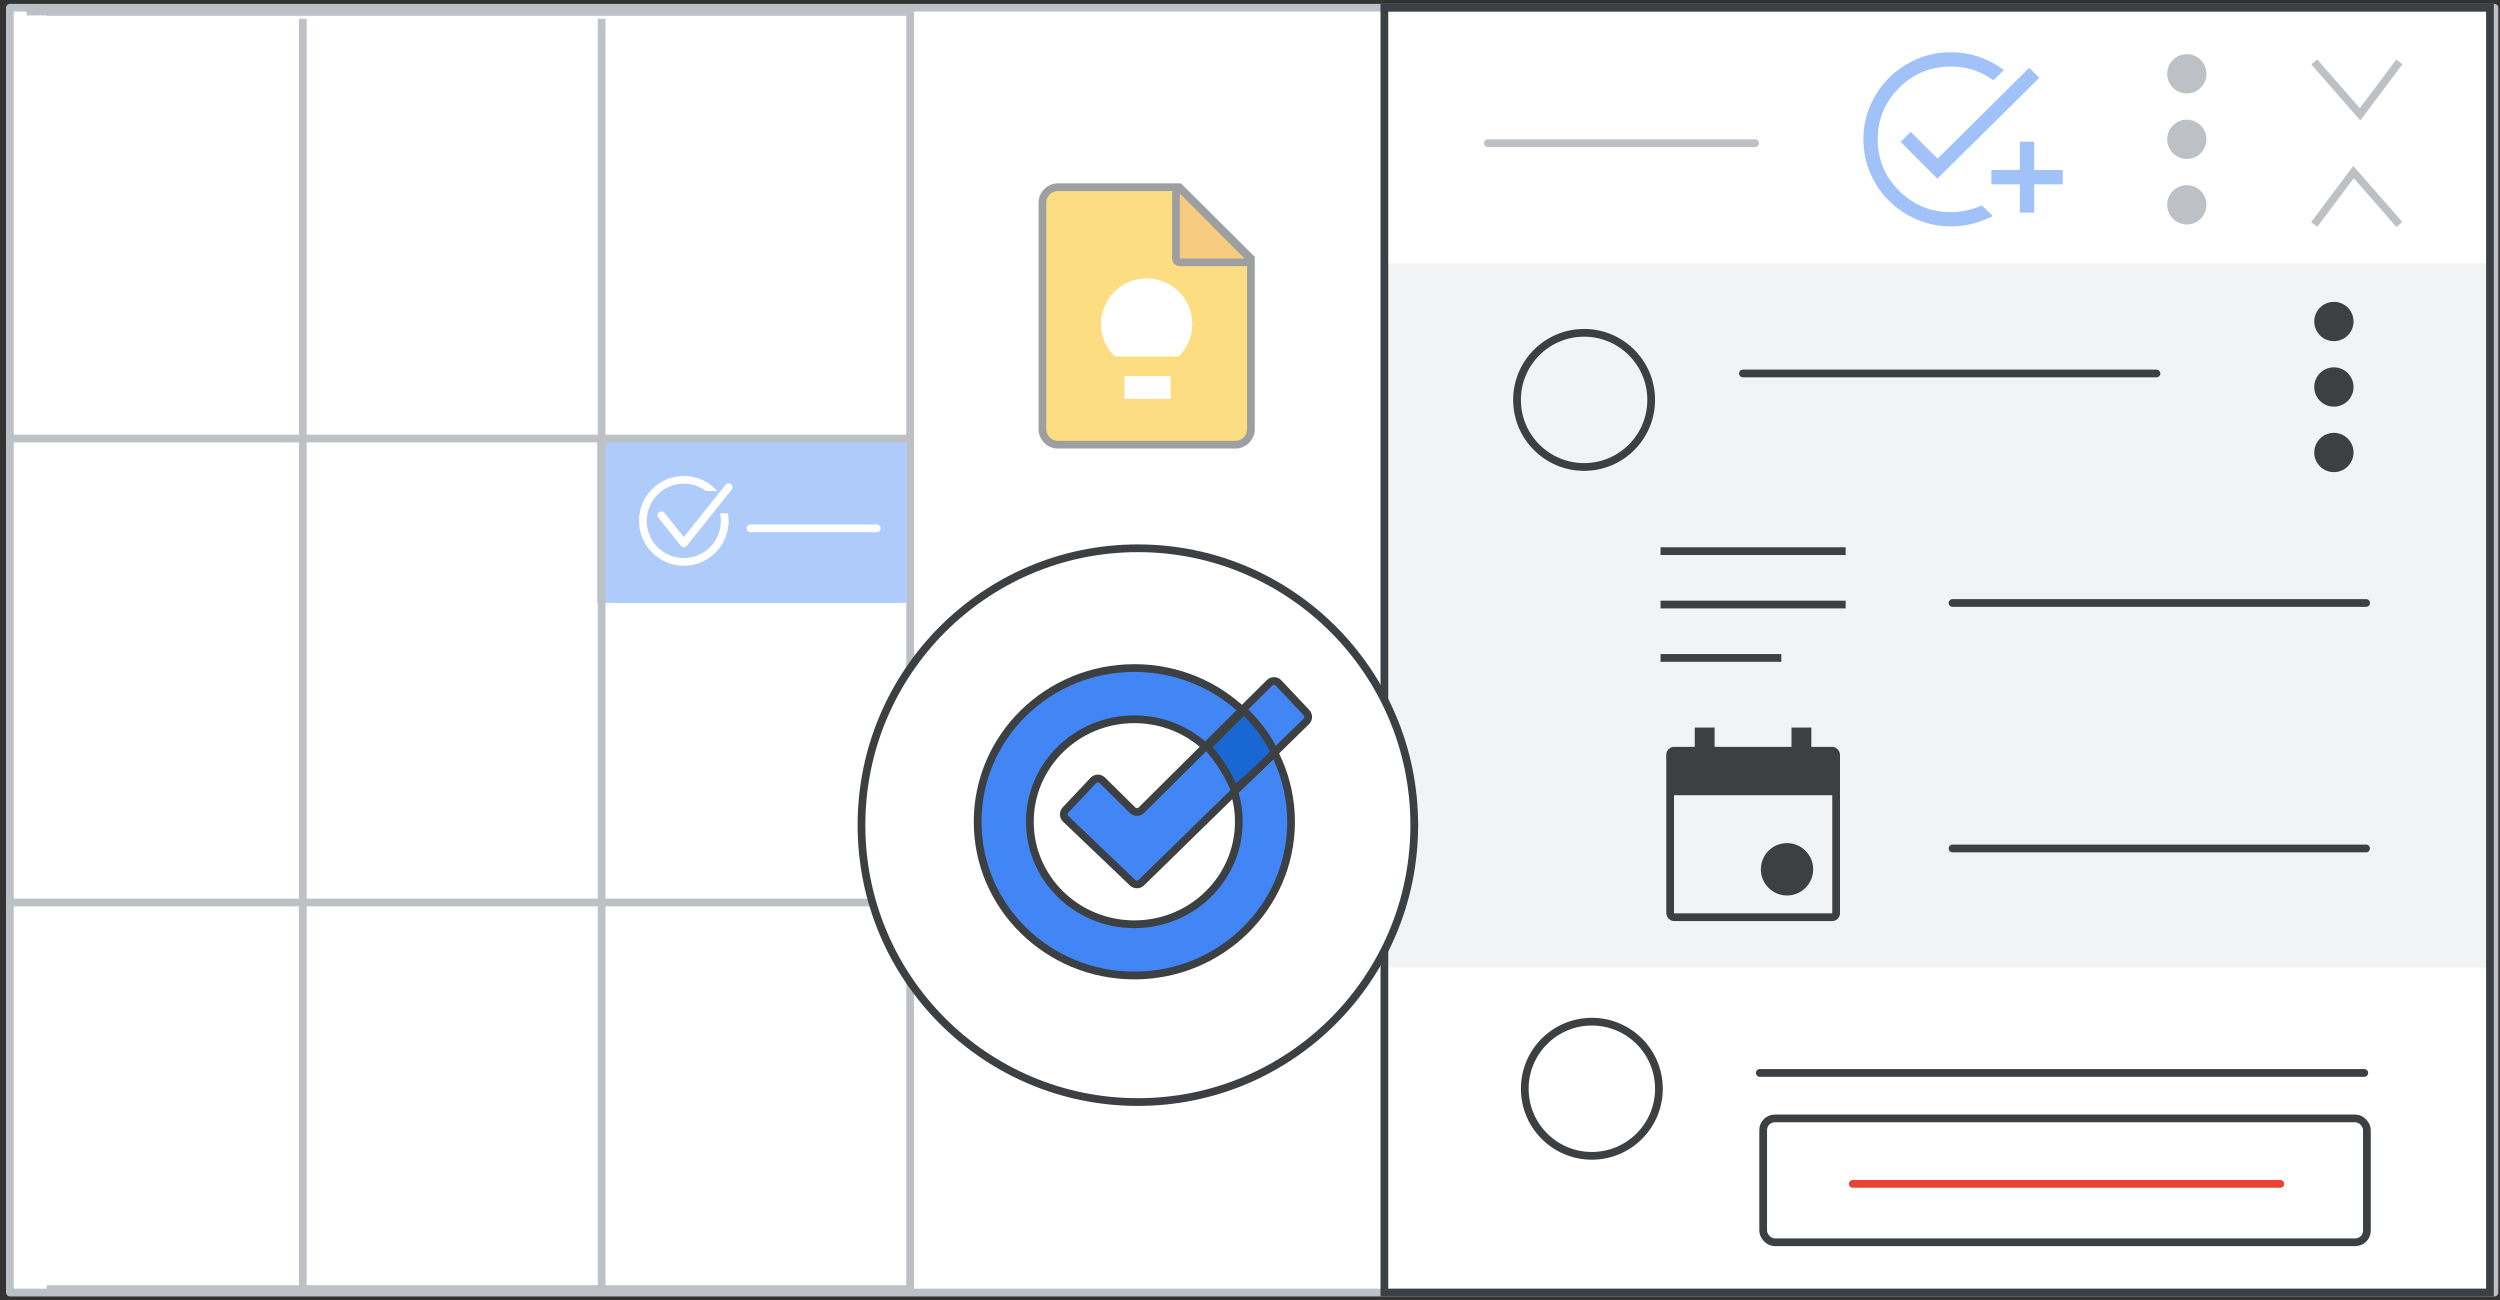 <svg width="323" height="168" viewBox="0 0 323 168" fill="none" xmlns="http://www.w3.org/2000/svg">
<rect x="0" y="0" width="323" height="168" fill="#333333" stroke="none"/>
<g id="calendar-change-a-task">
<g id="calendar-change-a-task_2">
<rect id="bg" x="1.278" y="1" width="321" height="166" fill="white"/>
<rect id="calendar border" x="3.937" y="1.548" width="113.651" height="165" stroke="#BDC1C6"/>
<g id="right sidebar">
<rect id="Rectangle" x="2.035" y="2" width="4" height="165" fill="white"/>
<g id="calendar grid">
<rect id="Rectangle_2" x="77.163" y="56.627" width="40" height="21.271" fill="#AECBFA"/>
<g id="tasks white logo">
<path id="Oval" d="M93.639 67.295C93.639 70.224 91.27 72.596 88.349 72.596C85.427 72.596 83.058 70.224 83.058 67.295C83.058 64.367 85.427 61.994 88.349 61.994C91.27 61.994 93.639 64.367 93.639 67.295Z" stroke="white"/>
<rect id="Rectangle_3" x="91.244" y="63.428" width="2.895" height="2.901" fill="#AECBFA"/>
<path id="checkmark" d="M85.453 66.57L88.349 70.196L94.14 62.944" stroke="white" stroke-linecap="round" stroke-linejoin="round"/>
</g>
<path id="Line 5" d="M96.965 68.262H113.278" stroke="white" stroke-linecap="round" stroke-linejoin="round"/>
<path id="Line 4" d="M1.338 56.66H117.035" stroke="#BDC1C6" stroke-linecap="square"/>
<path id="Line 4_2" d="M1.338 116.605H117.035" stroke="#BDC1C6" stroke-linecap="square"/>
<path id="Line" d="M39.127 2.923V166.546" stroke="#BDC1C6" stroke-linecap="square"/>
<path id="Line_2" d="M77.732 2.923V166.546" stroke="#BDC1C6" stroke-linecap="square"/>
</g>
<rect id="Rectangle_4" x="179" y="34" width="143" height="91" fill="#F1F3F4"/>
<rect id="Rectangle_5" x="227.803" y="144.5" width="78" height="16" rx="1.5" stroke="#3C4043"/>
<path id="Line 5_2" d="M225.186 48.252H278.614" stroke="#3C4043" stroke-linecap="round" stroke-linejoin="round"/>
<path id="Line 5_3" d="M252.268 77.906H305.7" stroke="#3C4043" stroke-linecap="round" stroke-linejoin="round"/>
<path id="Line 5_4" d="M252.268 109.621H305.7" stroke="#3C4043" stroke-linecap="round" stroke-linejoin="round"/>
<g id="Radio">
<circle id="Oval_2" cx="204.667" cy="51.667" r="8.667" stroke="#3C4043"/>
</g>
<g id="Group 2">
<g id="UI/line-light-grey">
<path id="Line 5_5" d="M227.363 138.625H305.465" stroke="#3C4043" stroke-linecap="round" stroke-linejoin="round"/>
</g>
<path id="Line 5_6" d="M239.378 152.958H294.622" stroke="#EA4335" stroke-linecap="round" stroke-linejoin="round"/>
<g id="Radio_2">
<circle id="Oval_3" cx="205.667" cy="140.667" r="8.667" stroke="#3C4043"/>
</g>
</g>
<g id="Icons/menu-more-dark-grey">
<ellipse id="Oval_4" cx="301.539" cy="41.538" rx="2.539" ry="2.538" fill="#3C4043"/>
<ellipse id="Oval_5" cx="301.539" cy="50" rx="2.539" ry="2.538" fill="#3C4043"/>
<ellipse id="Oval_6" cx="301.539" cy="58.462" rx="2.539" ry="2.538" fill="#3C4043"/>
</g>
<g id="Icons/menu-more-dark-grey Copy">
<ellipse id="Oval_7" cx="282.539" cy="9.538" rx="2.539" ry="2.538" fill="#BDC1C6"/>
<ellipse id="Oval_8" cx="282.539" cy="18" rx="2.539" ry="2.538" fill="#BDC1C6"/>
<ellipse id="Oval_9" cx="282.539" cy="26.462" rx="2.539" ry="2.538" fill="#BDC1C6"/>
</g>
<path id="Line 5_7" d="M192.236 18.5H226.764" stroke="#BDC1C6" stroke-linecap="round" stroke-linejoin="round"/>
<g id="Shape" opacity="0.5">
<path fill-rule="evenodd" clip-rule="evenodd" d="M252.062 29C250.526 29 249.087 28.71 247.745 28.129C246.403 27.548 245.235 26.764 244.242 25.776C243.249 24.789 242.46 23.628 241.876 22.293C241.292 20.958 241 19.527 241 18C241 16.473 241.292 15.042 241.876 13.707C242.46 12.372 243.249 11.211 244.242 10.224C245.235 9.236 246.403 8.452 247.745 7.871C249.087 7.29 250.526 7 252.062 7C253.271 7 254.423 7.183 255.52 7.55C256.615 7.917 257.614 8.426 258.516 9.078L257.532 10.055C256.775 9.506 255.93 9.083 254.998 8.788C254.065 8.493 253.087 8.345 252.062 8.345C249.379 8.345 247.09 9.287 245.195 11.171C243.3 13.055 242.353 15.332 242.353 18C242.353 20.668 243.3 22.945 245.195 24.829C247.09 26.713 249.379 27.655 252.062 27.655C252.759 27.655 253.435 27.584 254.091 27.442C254.746 27.3 255.382 27.096 255.996 26.831L257.041 27.838C256.282 28.205 255.488 28.491 254.658 28.695C253.829 28.898 252.964 29 252.062 29ZM261.219 27.228V23.562H257.532V22.217H261.219V18.55H262.572V22.217H266.259V23.562H262.572V27.228H261.219ZM245.916 18.336L250.31 22.736L263.125 10.055L262.172 9.109L250.341 20.842L246.869 17.388L245.916 18.336Z" fill="#4285F4"/>
<path d="M247.745 28.129L247.646 28.358L247.745 28.129ZM244.242 25.776L244.418 25.599L244.242 25.776ZM241.876 22.293L242.105 22.193L241.876 22.293ZM241.876 13.707L242.105 13.807L241.876 13.707ZM244.242 10.224L244.418 10.401H244.418L244.242 10.224ZM247.745 7.871L247.646 7.642V7.642L247.745 7.871ZM255.52 7.55L255.599 7.313L255.599 7.313L255.52 7.55ZM258.516 9.078L258.692 9.256L258.901 9.048L258.662 8.876L258.516 9.078ZM257.532 10.055L257.385 10.257L257.557 10.382L257.708 10.232L257.532 10.055ZM254.091 27.442L254.143 27.687L254.144 27.687L254.091 27.442ZM255.996 26.831L256.17 26.651L256.05 26.535L255.897 26.601L255.996 26.831ZM257.041 27.838L257.149 28.064L257.472 27.907L257.214 27.659L257.041 27.838ZM254.658 28.695L254.718 28.938L254.718 28.938L254.658 28.695ZM261.219 23.562H261.469V23.312H261.219V23.562ZM261.219 27.228H260.969V27.478H261.219V27.228ZM257.532 23.562H257.282V23.812H257.532V23.562ZM257.532 22.217V21.967H257.282V22.217H257.532ZM261.219 22.217V22.467H261.469V22.217H261.219ZM261.219 18.55V18.3H260.969V18.55H261.219ZM262.572 18.55H262.822V18.3H262.572V18.55ZM262.572 22.217H262.322V22.467H262.572V22.217ZM266.259 22.217H266.509V21.967H266.259V22.217ZM266.259 23.562V23.812H266.509V23.562H266.259ZM262.572 23.562V23.312H262.322V23.562H262.572ZM262.572 27.228V27.478H262.822V27.228H262.572ZM250.31 22.736L250.133 22.913L250.309 23.089L250.486 22.914L250.31 22.736ZM245.916 18.336L245.74 18.159L245.562 18.335L245.739 18.512L245.916 18.336ZM263.125 10.055L263.301 10.233L263.48 10.055L263.301 9.878L263.125 10.055ZM262.172 9.109L262.348 8.932L262.172 8.757L261.996 8.932L262.172 9.109ZM250.341 20.842L250.165 21.02L250.341 21.195L250.517 21.02L250.341 20.842ZM246.869 17.388L247.045 17.211L246.869 17.036L246.693 17.211L246.869 17.388ZM247.646 28.358C249.021 28.953 250.494 29.25 252.062 29.25V28.75C250.559 28.75 249.154 28.466 247.844 27.899L247.646 28.358ZM244.066 25.953C245.082 26.964 246.276 27.766 247.646 28.358L247.844 27.899C246.53 27.33 245.388 26.564 244.418 25.599L244.066 25.953ZM241.647 22.393C242.243 23.755 243.049 24.943 244.066 25.953L244.418 25.599C243.448 24.634 242.677 23.5 242.105 22.193L241.647 22.393ZM240.75 18C240.75 19.56 241.049 21.025 241.647 22.393L242.105 22.193C241.536 20.891 241.25 19.494 241.25 18H240.75ZM241.647 13.607C241.049 14.975 240.75 16.44 240.75 18H241.25C241.25 16.506 241.536 15.109 242.105 13.807L241.647 13.607ZM244.066 10.046C243.049 11.057 242.243 12.245 241.647 13.607L242.105 13.807C242.677 12.5 243.448 11.366 244.418 10.401L244.066 10.046ZM247.646 7.642C246.276 8.234 245.082 9.036 244.066 10.046L244.418 10.401C245.388 9.436 246.53 8.67 247.844 8.101L247.646 7.642ZM252.062 6.75C250.494 6.75 249.021 7.047 247.646 7.642L247.844 8.101C249.154 7.534 250.559 7.25 252.062 7.25V6.75ZM255.599 7.313C254.476 6.937 253.297 6.75 252.062 6.75V7.25C253.245 7.25 254.371 7.429 255.441 7.787L255.599 7.313ZM258.662 8.876C257.739 8.208 256.718 7.687 255.599 7.313L255.44 7.787C256.513 8.146 257.489 8.644 258.369 9.281L258.662 8.876ZM257.708 10.232L258.692 9.256L258.339 8.901L257.356 9.878L257.708 10.232ZM254.922 9.026C255.83 9.314 256.65 9.724 257.385 10.257L257.679 9.853C256.899 9.287 256.03 8.853 255.073 8.55L254.922 9.026ZM252.062 8.595C253.063 8.595 254.016 8.739 254.922 9.026L255.073 8.55C254.115 8.246 253.111 8.095 252.062 8.095V8.595ZM245.371 11.348C247.219 9.511 249.445 8.595 252.062 8.595V8.095C249.313 8.095 246.961 9.063 245.019 10.994L245.371 11.348ZM242.603 18C242.603 15.398 243.523 13.186 245.371 11.348L245.019 10.994C243.077 12.925 242.103 15.265 242.103 18H242.603ZM245.371 24.651C243.523 22.814 242.603 20.602 242.603 18H242.103C242.103 20.735 243.077 23.075 245.019 25.006L245.371 24.651ZM252.062 27.405C249.445 27.405 247.219 26.489 245.371 24.651L245.019 25.006C246.961 26.937 249.313 27.905 252.062 27.905V27.405ZM254.038 27.198C253.4 27.336 252.742 27.405 252.062 27.405V27.905C252.776 27.905 253.47 27.832 254.143 27.687L254.038 27.198ZM255.897 26.601C255.298 26.86 254.678 27.059 254.037 27.198L254.144 27.687C254.815 27.541 255.466 27.332 256.095 27.06L255.897 26.601ZM257.214 27.659L256.17 26.651L255.823 27.011L256.867 28.018L257.214 27.659ZM254.718 28.938C255.565 28.729 256.375 28.438 257.149 28.064L256.932 27.613C256.189 27.972 255.412 28.252 254.599 28.452L254.718 28.938ZM252.062 29.25C252.983 29.25 253.868 29.146 254.718 28.938L254.599 28.452C253.79 28.651 252.945 28.75 252.062 28.75V29.25ZM260.969 23.562V27.228H261.469V23.562H260.969ZM257.532 23.812H261.219V23.312H257.532V23.812ZM257.282 22.217V23.562H257.782V22.217H257.282ZM261.219 21.967H257.532V22.467H261.219V21.967ZM260.969 18.55V22.217H261.469V18.55H260.969ZM262.572 18.3H261.219V18.8H262.572V18.3ZM262.822 22.217V18.55H262.322V22.217H262.822ZM266.259 21.967H262.572V22.467H266.259V21.967ZM266.509 23.562V22.217H266.009V23.562H266.509ZM262.572 23.812H266.259V23.312H262.572V23.812ZM262.822 27.228V23.562H262.322V27.228H262.822ZM261.219 27.478H262.572V26.978H261.219V27.478ZM250.487 22.559L246.093 18.159L245.739 18.512L250.133 22.913L250.487 22.559ZM262.949 9.877L250.134 22.558L250.486 22.914L263.301 10.233L262.949 9.877ZM261.996 9.286L262.949 10.232L263.301 9.878L262.348 8.932L261.996 9.286ZM250.517 21.02L262.348 9.287L261.996 8.932L250.165 20.665L250.517 21.02ZM246.693 17.566L250.165 21.02L250.517 20.665L247.045 17.211L246.693 17.566ZM246.092 18.513L247.045 17.566L246.693 17.211L245.74 18.159L246.092 18.513Z" fill="#4285F4"/>
</g>
<g id="Icons/calendar-dark-grey">
<g id="Group">
<rect id="Rectangle_6" x="215.782" y="96.993" width="21.445" height="21.507" rx="0.5" stroke="#3C4043"/>
<rect id="Rectangle_7" x="216.083" y="96.742" width="20.833" height="6" fill="#3C4043"/>
<circle id="Oval_10" cx="230.882" cy="112.314" r="3.382" fill="#3C4043"/>
<rect id="Rectangle_8" x="218.961" y="94" width="2.564" height="4.182" fill="#3C4043"/>
<rect id="Rectangle_9" x="231.461" y="94" width="2.564" height="4.182" fill="#3C4043"/>
</g>
</g>
<g id="Icons/notes-dark-grey">
<path id="Line 18" d="M215.042 71.208H237.958" stroke="#3C4043" stroke-linecap="square"/>
<path id="Line 18_2" d="M215.042 78.106H237.958" stroke="#3C4043" stroke-linecap="square"/>
<path id="Line 18_3" d="M215.042 85.004H229.648" stroke="#3C4043" stroke-linecap="square"/>
</g>
<rect id="border" x="1.278" y="1" width="321" height="166" stroke="#BDC1C6" stroke-linejoin="round"/>
<rect id="Rectangle_10" x="178.862" y="1" width="142.84" height="166" stroke="#3C4043"/>
<g id="Group 3">
<ellipse id="Oval_11" cx="147.013" cy="106.611" rx="35.71" ry="35.774" fill="white" stroke="#3C4043"/>
</g>
</g>
<g id="Group 5">
<path id="my calendars arrow" d="M299 29L304.076 22.232L309.998 29" stroke="#BDC1C6"/>
<path id="my calendars arrow copy" d="M309.998 8L304.922 14.768L299 8" stroke="#BDC1C6"/>
</g>
<g id="Keep icon - illustrated" opacity="0.5">
<path id="Rectangle_11" fill-rule="evenodd" clip-rule="evenodd" d="M134.683 26.183C134.683 25.079 135.579 24.183 136.683 24.183H152.358L161.617 33.389V55.454C161.617 56.559 160.721 57.454 159.617 57.454H136.683C135.579 57.454 134.683 56.559 134.683 55.454V26.183Z" fill="#FBBC04" stroke="#3C4043"/>
<path id="Path 5" d="M160.796 33.891C160.998 33.891 161.18 33.77 161.258 33.583C161.335 33.396 161.293 33.181 161.15 33.038L152.791 24.661C152.648 24.518 152.433 24.475 152.246 24.552C152.059 24.63 151.937 24.812 151.937 25.015V33.391C151.937 33.524 151.99 33.651 152.084 33.745C152.177 33.839 152.305 33.891 152.437 33.891H160.796Z" fill="#F29900" stroke="#3C4043" stroke-linejoin="round"/>
<rect id="Rectangle_12" x="145.288" y="48.592" width="5.959" height="2.946" fill="white"/>
<path id="Ellipse 11" d="M154.042 41.858C154.042 43.507 153.365 44.997 152.273 46.067C152.273 46.067 149.755 46.067 148.15 46.067C146.545 46.067 143.1 46.067 144.027 46.067C142.935 44.997 142.258 43.507 142.258 41.858C142.258 38.605 144.896 35.967 148.15 35.967C151.404 35.967 154.042 38.605 154.042 41.858Z" fill="white"/>
</g>
</g>
<g id="Tasks icon: 42 illustrated">
<circle id="Oval_12" cx="146.173" cy="106.172" r="14.897" fill="white"/>
<path id="Path 2" fill-rule="evenodd" clip-rule="evenodd" d="M137.661 104.653C137.354 104.978 137.368 105.489 137.691 105.797L146.33 114.044C146.646 114.346 147.145 114.343 147.458 114.038L168.773 93.206C169.09 92.897 169.1 92.391 168.796 92.069L165.189 88.241C164.875 87.909 164.35 87.9 164.026 88.222L147.468 104.673C147.152 104.987 146.642 104.988 146.325 104.675L142.42 100.814C142.096 100.494 141.571 100.503 141.259 100.835L137.661 104.653Z" fill="white" stroke="white" stroke-width="0.812"/>
<g id="Combined Shape">
<path fill-rule="evenodd" clip-rule="evenodd" d="M146.557 126.035C157.739 126.035 166.804 117.142 166.804 106.173C166.804 95.203 157.739 86.311 146.557 86.311C135.375 86.311 126.31 95.203 126.31 106.173C126.31 117.142 135.375 126.035 146.557 126.035ZM146.557 119.414C154.012 119.414 160.055 113.486 160.055 106.173C160.055 98.859 154.012 92.931 146.557 92.931C139.102 92.931 133.059 98.859 133.059 106.173C133.059 113.486 139.102 119.414 146.557 119.414Z" fill="#4285F4"/>
<path d="M166.304 106.173C166.304 116.857 157.472 125.535 146.557 125.535V126.535C158.006 126.535 167.304 117.427 167.304 106.173H166.304ZM146.557 86.811C157.472 86.811 166.304 95.488 166.304 106.173H167.304C167.304 94.918 158.006 85.811 146.557 85.811V86.811ZM126.81 106.173C126.81 95.488 135.642 86.811 146.557 86.811V85.811C135.108 85.811 125.81 94.918 125.81 106.173H126.81ZM146.557 125.535C135.642 125.535 126.81 116.857 126.81 106.173H125.81C125.81 117.427 135.108 126.535 146.557 126.535V125.535ZM159.555 106.173C159.555 113.2 153.745 118.914 146.557 118.914V119.914C154.279 119.914 160.555 113.771 160.555 106.173H159.555ZM146.557 93.431C153.745 93.431 159.555 99.145 159.555 106.173H160.555C160.555 98.574 154.279 92.431 146.557 92.431V93.431ZM133.559 106.173C133.559 99.145 139.369 93.431 146.557 93.431V92.431C138.835 92.431 132.559 98.574 132.559 106.173H133.559ZM146.557 118.914C139.369 118.914 133.559 113.2 133.559 106.173H132.559C132.559 113.771 138.835 119.914 146.557 119.914V118.914Z" fill="#3C4043"/>
</g>
<path id="Path 2_2" fill-rule="evenodd" clip-rule="evenodd" d="M137.661 104.653C137.354 104.978 137.368 105.489 137.691 105.797L146.33 114.044C146.646 114.346 147.145 114.343 147.458 114.038L168.773 93.206C169.09 92.897 169.1 92.391 168.796 92.069L165.189 88.241C164.875 87.909 164.35 87.9 164.026 88.222L147.468 104.673C147.152 104.987 146.642 104.988 146.325 104.675L142.42 100.814C142.096 100.494 141.571 100.503 141.259 100.835L137.661 104.653Z" fill="#4285F4" stroke="#3C4043"/>
<path id="Rectangle 14" d="M160.7 91.8C160.7 91.8 163.2 94 164.7 97.2C164.7 97.2 162 100 159.5 102C158 98.5 156 96.517 156 96.517L160.7 91.8Z" fill="#1967D2" stroke="#3C4043"/>
</g>
</g>
</svg>
